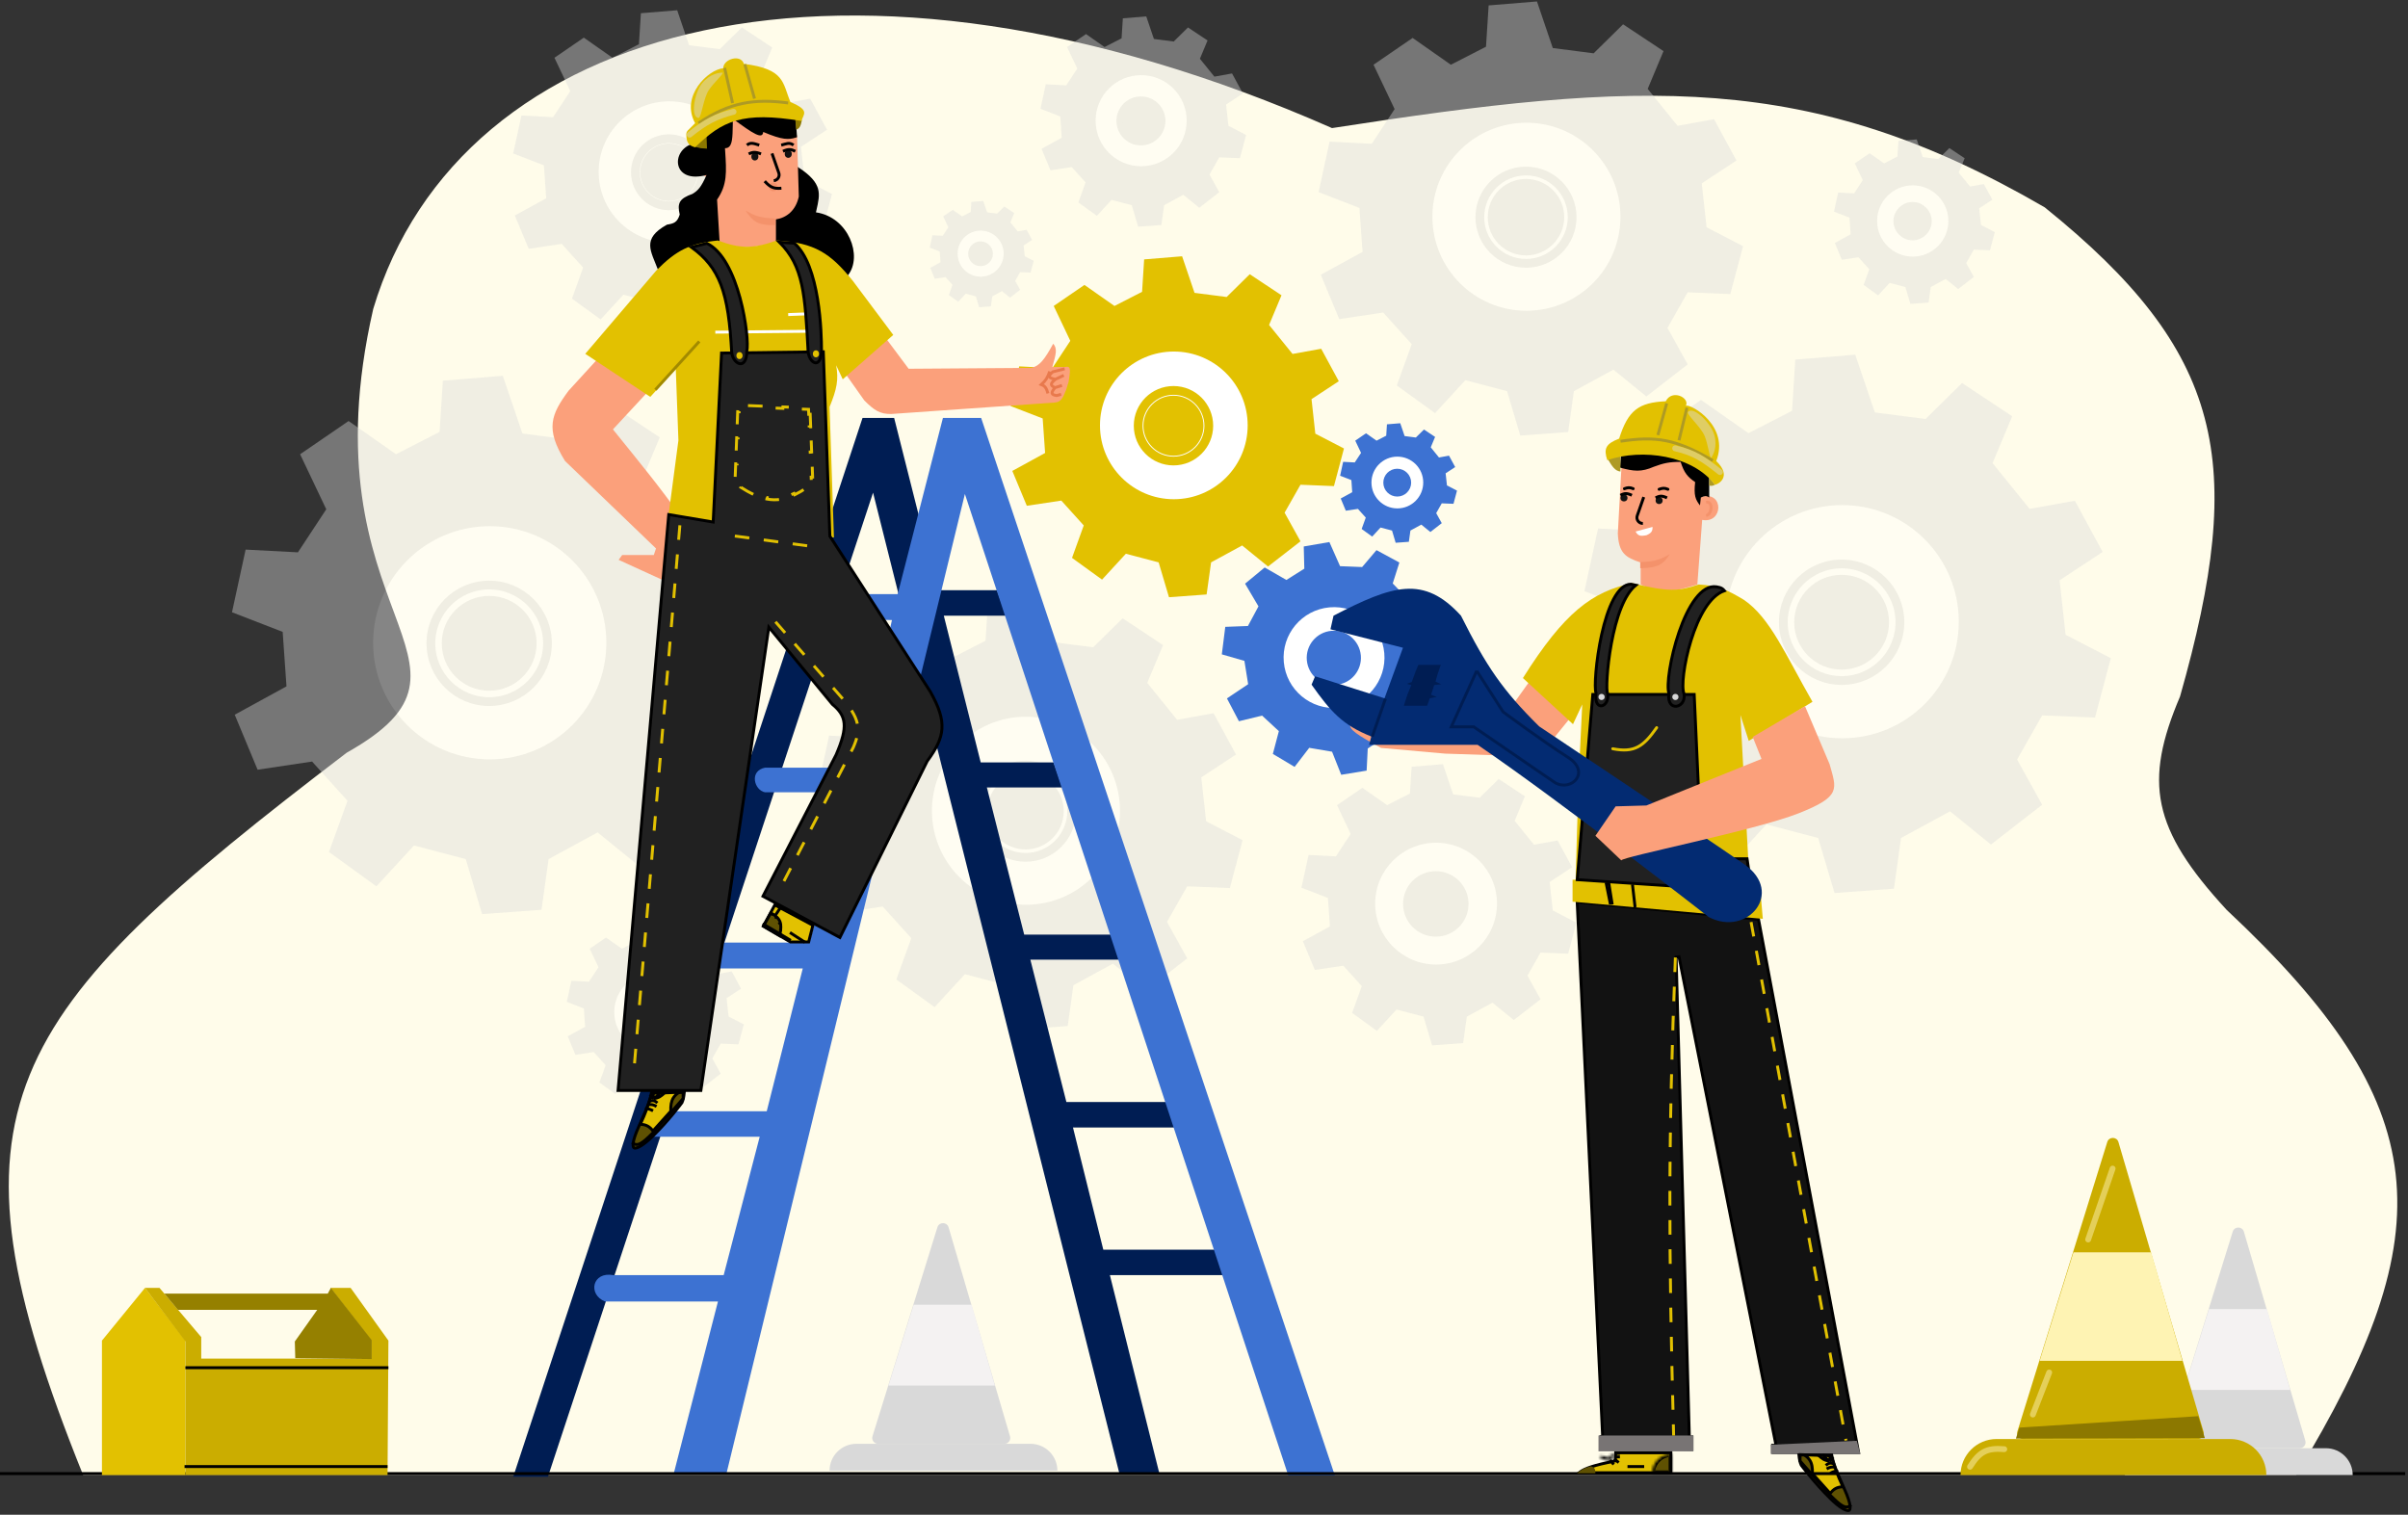 <svg width="825" height="519" viewBox="0 0 825 519" fill="none" xmlns="http://www.w3.org/2000/svg">
<rect x="0" y="0" width="825" height="519" fill="#333333" stroke="none"/>
<path d="M118.801 257.888C174.285 226.651 103.567 211.997 127.87 105.859C157.463 6.95 290.869 -29.056 456.361 43.886C562.419 27.442 619.572 24.055 700.523 71.034C761.908 120.502 769.819 158.033 746.893 238.663C734.469 267.884 737.19 283.915 762.882 311.766C834.452 378.76 837.727 421.426 786.706 505.402H28.478C-22.296 379.443 0.383 348.198 118.801 257.888Z" fill="#FFFCEA"/>
<g opacity="0.4">
<path d="M470.579 22.177L483.977 12.995L497.073 22.177L509.116 16.005L510.02 1.855L526.579 0.5L531.998 16.457L545.998 18.263L556.084 8.328L569.933 17.511L564.514 30.457L574.751 43.102L587.245 40.844L594.922 54.994L583.03 62.822L584.686 77.876L597.181 84.349L592.815 100.758L578.213 100.156L571.288 112.349L578.213 124.844L564.062 135.833L552.772 126.65L539.224 134.026L537.267 148.026L520.858 149.231L516.342 134.026L502.041 130.263L491.654 141.553L478.557 132.069L483.676 117.919L473.891 107.08L458.837 109.338L452.514 94.134L466.815 86.306L465.762 71.252L451.762 65.833L455.525 48.521L469.977 49.274L477.805 37.382L470.579 22.177Z" fill="#D9D9D9"/>
<circle cx="522.965" cy="74.263" r="32.215" fill="white"/>
<circle cx="522.816" cy="74.413" r="15.812" stroke="#D9D9D9" stroke-width="3"/>
<circle cx="522.815" cy="74.414" r="13.097" fill="#D9D9D9"/>
</g>
<g opacity="0.4">
<path d="M299.116 225.704L312.514 216.521L325.61 225.704L337.653 219.532L338.557 205.381L355.116 204.026L360.535 219.983L374.535 221.79L384.621 211.854L398.47 221.037L393.051 233.983L403.288 246.628L415.782 244.37L423.46 258.521L411.567 266.349L413.223 281.402L425.718 287.876L421.352 304.284L406.75 303.682L399.825 315.875L406.75 328.37L392.599 339.359L381.309 330.176L367.761 337.553L365.804 351.553L349.395 352.757L344.879 337.553L330.578 333.789L320.191 345.08L307.094 335.596L312.213 321.445L302.428 310.607L287.374 312.865L281.052 297.66L295.353 289.833L294.299 274.779L280.299 269.359L284.062 252.048L298.514 252.8L306.342 240.908L299.116 225.704Z" fill="#D9D9D9"/>
<circle cx="351.502" cy="277.789" r="32.215" fill="white"/>
<circle cx="351.353" cy="277.94" r="15.812" stroke="#D9D9D9" stroke-width="3"/>
<circle cx="351.353" cy="277.94" r="13.097" fill="#D9D9D9"/>
</g>
<path d="M361.016 104.837L371.539 97.625L381.825 104.837L391.284 99.99L391.994 88.876L404.999 87.811L409.256 100.344L420.252 101.763L428.174 93.96L439.051 101.172L434.795 111.34L442.835 121.272L452.648 119.499L458.678 130.613L449.338 136.761L450.638 148.585L460.452 153.669L457.023 166.556L445.554 166.083L440.115 175.661L445.554 185.474L434.44 194.105L425.572 186.893L414.931 192.687L413.394 203.682L400.506 204.628L396.959 192.687L385.727 189.731L377.569 198.598L367.282 191.149L371.302 180.035L363.617 171.522L351.793 173.296L346.828 161.354L358.06 155.206L357.232 143.382L346.236 139.126L349.192 125.529L360.543 126.12L366.691 116.779L361.016 104.837Z" fill="#E2C101"/>
<circle cx="402.162" cy="145.747" r="25.302" fill="white"/>
<circle cx="402.044" cy="145.866" r="12.097" stroke="#E2C101" stroke-width="3"/>
<circle cx="402.044" cy="145.866" r="10.287" fill="#E2C101"/>
<g opacity="0.4">
<path d="M189.958 19.791L200.02 12.894L209.856 19.791L218.9 15.155L219.579 4.528L232.015 3.511L236.085 15.495L246.599 16.851L254.173 9.39L264.574 16.286L260.505 26.009L268.192 35.505L277.576 33.809L283.342 44.437L274.41 50.316L275.654 61.621L285.037 66.483L281.759 78.805L270.793 78.353L265.592 87.511L270.793 96.894L260.165 105.147L251.686 98.251L241.511 103.791L240.042 114.305L227.718 115.209L224.327 103.791L213.587 100.964L205.786 109.443L195.95 102.321L199.794 91.694L192.445 83.554L181.14 85.25L176.391 73.831L187.132 67.952L186.34 56.647L175.826 52.577L178.653 39.575L189.506 40.141L195.385 31.209L189.958 19.791Z" fill="#D9D9D9"/>
<circle cx="229.301" cy="58.908" r="24.194" fill="white"/>
<circle cx="229.189" cy="59.021" r="11.501" stroke="#D9D9D9" stroke-width="3"/>
<circle cx="229.189" cy="59.021" r="9.836" fill="#D9D9D9"/>
</g>
<g opacity="0.4">
<path d="M365.587 16.12L372.078 11.671L378.423 16.12L384.257 13.13L384.695 6.275L392.717 5.618L395.343 13.349L402.125 14.224L407.012 9.411L413.721 13.859L411.096 20.131L416.055 26.258L422.108 25.164L425.828 32.019L420.066 35.812L420.869 43.105L426.922 46.241L424.807 54.19L417.733 53.898L414.378 59.806L417.733 65.859L410.877 71.183L405.407 66.734L398.843 70.308L397.895 77.091L389.946 77.674L387.758 70.308L380.83 68.485L375.797 73.954L369.452 69.36L371.932 62.504L367.191 57.253L359.898 58.347L356.835 50.981L363.764 47.189L363.253 39.896L356.471 37.27L358.294 28.883L365.295 29.248L369.088 23.486L365.587 16.12Z" fill="#D9D9D9"/>
<circle cx="390.966" cy="41.354" r="15.607" fill="white"/>
<circle cx="390.893" cy="41.427" r="6.887" stroke="#D9D9D9" stroke-width="3"/>
<circle cx="390.894" cy="41.428" r="6.345" fill="#D9D9D9"/>
</g>
<path d="M426.573 199.983L433.292 194.436L440.729 198.717L446.868 194.843L446.675 187.239L455.457 185.724L459.116 193.99L466.682 194.286L471.596 188.495L479.435 192.74L477.159 199.916L483.232 206.183L489.8 204.379L494.579 211.573L488.599 216.324L490.204 224.288L497.189 227.149L495.641 236.125L487.81 236.501L484.693 243.347L488.991 249.692L481.955 256.24L475.484 251.874L468.598 256.463L468.221 264.036L459.512 265.464L456.372 257.557L448.551 256.23L443.541 262.759L436.09 258.317L438.148 250.512L432.402 245.189L424.466 247.115L420.361 239.294L427.628 234.427L426.345 226.435L418.606 224.208L419.789 214.779L427.547 214.49L431.161 207.762L426.573 199.983Z" fill="#3D72D2"/>
<circle cx="457.054" cy="225.308" r="17.281" transform="rotate(-5.113 457.054 225.308)" fill="white"/>
<circle cx="456.98" cy="225.396" r="7.787" transform="rotate(-5.113 456.98 225.396)" stroke="#3D72D2" stroke-width="3"/>
<circle cx="456.981" cy="225.396" r="7.026" transform="rotate(-5.113 456.981 225.396)" fill="#3D72D2"/>
<g opacity="0.4">
<path d="M202.038 325.066L207.625 321.237L213.087 325.066L218.109 322.492L218.485 316.591L225.39 316.026L227.65 322.68L233.488 323.434L237.694 319.291L243.469 323.12L241.21 328.519L245.478 333.792L250.689 332.85L253.89 338.751L248.931 342.015L249.621 348.292L254.832 350.992L253.011 357.834L246.922 357.583L244.034 362.668L246.922 367.878L241.021 372.461L236.313 368.631L230.663 371.707L229.847 377.545L223.005 378.048L221.122 371.707L215.158 370.138L210.827 374.846L205.365 370.891L207.5 364.991L203.419 360.471L197.142 361.412L194.505 355.072L200.469 351.808L200.029 345.53L194.191 343.271L195.761 336.051L201.787 336.365L205.051 331.406L202.038 325.066Z" fill="#D9D9D9"/>
<circle cx="223.885" cy="346.786" r="13.434" fill="white"/>
<circle cx="223.821" cy="346.849" r="5.719" stroke="#D9D9D9" stroke-width="3"/>
<circle cx="223.821" cy="346.849" r="5.461" fill="#D9D9D9"/>
</g>
<g opacity="0.4">
<path d="M458.08 275.875L466.759 269.927L475.242 275.875L483.043 271.877L483.629 262.711L494.355 261.833L497.866 272.169L506.934 273.34L513.468 266.904L522.439 272.852L518.929 281.238L525.559 289.429L533.653 287.967L538.626 297.133L530.923 302.204L531.995 311.955L540.089 316.148L537.261 326.777L527.802 326.387L523.317 334.286L527.802 342.379L518.636 349.498L511.322 343.55L502.546 348.328L501.279 357.397L490.65 358.177L487.724 348.328L478.46 345.89L471.732 353.204L463.248 347.06L466.564 337.894L460.225 330.873L450.474 332.336L446.378 322.487L455.642 317.416L454.959 307.665L445.891 304.154L448.328 292.94L457.69 293.428L462.761 285.724L458.08 275.875Z" fill="#D9D9D9"/>
<circle cx="492.014" cy="309.615" r="20.868" fill="white"/>
<circle cx="491.917" cy="309.712" r="9.714" stroke="#D9D9D9" stroke-width="3"/>
<circle cx="491.917" cy="309.713" r="8.484" fill="#D9D9D9"/>
</g>
<g opacity="0.4">
<path d="M635.471 55.982L640.547 52.502L645.51 55.982L650.072 53.643L650.415 48.282L656.689 47.769L658.742 53.814L664.046 54.499L667.868 50.734L673.115 54.214L671.062 59.119L674.94 63.91L679.674 63.054L682.583 68.415L678.077 71.381L678.704 77.085L683.438 79.537L681.784 85.754L676.252 85.526L673.628 90.146L676.252 94.88L670.89 99.044L666.613 95.564L661.48 98.359L660.738 103.664L654.521 104.12L652.81 98.359L647.392 96.933L643.456 101.211L638.494 97.618L640.433 92.257L636.726 88.15L631.022 89.005L628.627 83.245L634.045 80.279L633.646 74.575L628.342 72.522L629.768 65.963L635.243 66.248L638.209 61.742L635.471 55.982Z" fill="#D9D9D9"/>
<circle cx="655.321" cy="75.716" r="12.206" fill="white"/>
<circle cx="655.262" cy="75.773" r="5.059" stroke="#D9D9D9" stroke-width="3"/>
<circle cx="655.263" cy="75.774" r="4.962" fill="#D9D9D9"/>
</g>
<g opacity="0.4">
<path d="M323.144 74.153L326.426 71.904L329.634 74.153L332.584 72.642L332.805 69.176L336.861 68.844L338.188 72.752L341.617 73.195L344.088 70.761L347.48 73.01L346.153 76.181L348.66 79.279L351.72 78.726L353.601 82.192L350.688 84.109L351.094 87.796L354.154 89.382L353.085 93.401L349.508 93.253L347.812 96.24L349.508 99.3L346.042 101.992L343.277 99.743L339.958 101.55L339.479 104.979L335.46 105.274L334.353 101.55L330.851 100.628L328.306 103.393L325.098 101.07L326.352 97.604L323.955 94.949L320.268 95.502L318.72 91.778L322.222 89.861L321.964 86.174L318.535 84.846L319.457 80.606L322.997 80.79L324.914 77.877L323.144 74.153Z" fill="#D9D9D9"/>
<circle cx="335.977" cy="86.911" r="7.891" fill="white"/>
<circle cx="335.94" cy="86.948" r="2.74" stroke="#D9D9D9" stroke-width="3"/>
<circle cx="335.94" cy="86.948" r="3.208" fill="#D9D9D9"/>
</g>
<path d="M464.318 150.985L468.007 148.456L471.614 150.985L474.93 149.285L475.179 145.389L479.738 145.016L481.231 149.41L485.086 149.907L487.863 147.171L491.677 149.7L490.184 153.265L493.003 156.747L496.444 156.125L498.558 160.021L495.283 162.177L495.739 166.322L499.18 168.105L497.977 172.623L493.957 172.457L492.05 175.815L493.957 179.255L490.06 182.281L486.951 179.753L483.22 181.784L482.682 185.639L478.163 185.97L476.92 181.784L472.982 180.747L470.122 183.856L466.515 181.245L467.925 177.348L465.23 174.364L461.085 174.986L459.344 170.799L463.282 168.643L462.992 164.498L459.137 163.006L460.173 158.239L464.152 158.446L466.308 155.171L464.318 150.985Z" fill="#3D72D2"/>
<circle cx="478.744" cy="165.327" r="8.871" fill="white"/>
<circle cx="478.703" cy="165.37" r="3.267" stroke="#3D72D2" stroke-width="3"/>
<circle cx="478.702" cy="165.369" r="3.606" fill="#3D72D2"/>
<g opacity="0.4">
<path d="M566.174 148.415L582.79 137.027L599.032 148.415L613.967 140.76L615.087 123.211L635.623 121.531L642.344 141.32L659.706 143.561L672.215 131.239L689.39 142.627L682.669 158.683L695.364 174.365L710.86 171.564L720.381 189.113L705.632 198.821L707.686 217.49L723.181 225.518L717.767 245.867L699.658 245.121L691.07 260.243L699.658 275.738L682.109 289.366L668.108 277.978L651.305 287.126L648.878 304.488L628.529 305.982L622.928 287.126L605.193 282.459L592.311 296.461L576.069 284.699L582.416 267.15L570.281 253.708L551.612 256.509L543.771 237.653L561.507 227.945L560.2 209.276L542.838 202.555L547.505 181.086L565.427 182.019L575.135 167.271L566.174 148.415Z" fill="#D9D9D9"/>
<circle cx="631.143" cy="213.009" r="39.952" fill="white"/>
<circle cx="630.956" cy="213.197" r="19.97" stroke="#D9D9D9" stroke-width="3"/>
<circle cx="630.955" cy="213.196" r="16.242" fill="#D9D9D9"/>
</g>
<g opacity="0.4">
<path d="M102.819 155.641L119.434 144.253L135.676 155.641L150.612 147.987L151.732 130.438L172.268 128.758L178.989 148.547L196.351 150.787L208.859 138.466L226.035 149.854L219.314 165.909L232.009 181.591L247.504 178.791L257.025 196.34L242.277 206.048L244.331 224.717L259.826 232.745L254.412 253.094L236.303 252.347L227.715 267.469L236.303 282.965L218.754 296.593L204.752 285.205L187.95 294.353L185.523 311.715L165.174 313.208L159.573 294.353L141.837 289.685L128.956 303.687L112.713 291.926L119.061 274.377L106.926 260.935L88.257 263.735L80.416 244.88L98.151 235.172L96.845 216.503L79.482 209.782L84.15 188.312L102.072 189.246L111.78 174.497L102.819 155.641Z" fill="#D9D9D9"/>
<circle cx="167.788" cy="220.236" r="39.952" fill="white"/>
<circle cx="167.6" cy="220.424" r="19.97" stroke="#D9D9D9" stroke-width="3"/>
<circle cx="167.6" cy="220.423" r="16.242" fill="#D9D9D9"/>
</g>
<path d="M295.505 143.209H306.344L321.247 202.22H341.569L344.731 210.951H323.354L336 261.23H360.989L363.999 269.811H338.107L350.903 320.241H380.709L383.419 328.821H353.01L365.354 377.595H399.526L402.537 386.326H367.612L377.999 428.176H416.236L419.247 436.907H380.257L397.268 505.1H383.569L299.118 168.8L187.721 506.003H175.828L295.505 143.209Z" fill="#001D53"/>
<path d="M336.15 143.209H323.053L307.548 203.574H287.827L284.967 211.854L305.591 212.456L294.15 263.037H262.085C256.666 264.09 258.322 270.714 262.085 271.467H291.741L277.29 322.95H248.085L245.075 331.832H275.032L262.688 380.757H227.01L223.397 389.488H260.279L247.935 436.907H210.15C202.924 435.552 201.268 443.53 207.29 445.939H245.978L230.774 505.1H248.838L330.58 169.252L441.375 505.552H457.332L336.15 143.209Z" fill="#3D72D2"/>
<path d="M218.885 385.932L218.885 385.932L218.89 385.921C219.303 384.957 219.7 384.061 220.076 383.213C221.52 379.956 222.652 377.403 223.216 374.332H234.433C234.274 375.806 234.147 376.689 233.652 377.793L233.632 377.82C233.598 377.866 233.548 377.934 233.481 378.023C233.347 378.201 233.15 378.462 232.895 378.793C232.385 379.455 231.646 380.397 230.727 381.511C228.891 383.742 226.344 386.663 223.501 389.431C222.085 390.809 220.758 391.888 219.647 392.572C219.091 392.914 218.603 393.148 218.197 393.274C217.783 393.403 217.503 393.405 217.329 393.351C217.186 393.307 217.066 393.212 216.982 392.979C216.89 392.721 216.85 392.307 216.929 391.687C217.084 390.449 217.682 388.575 218.885 385.932Z" fill="#5F5102" stroke="black"/>
<path d="M219.367 385.224C221.26 381.153 222.147 378.66 223.325 374.619L232.67 374.264C231.823 374.808 231.173 375.408 230.708 376.141C229.957 377.326 229.739 378.782 229.814 380.725L223.729 387.501C223.16 386.784 222.596 386.216 221.887 385.828C221.189 385.447 220.388 385.259 219.367 385.224Z" fill="#E2C101" stroke="black"/>
<path d="M234.045 373.941L234.043 376.392L223.7 388.134C220.1 391.741 218.301 393.145 216.583 391.404" stroke="black"/>
<path d="M221.022 380.007C222.091 379.745 222.682 380.06 223.732 380.61" stroke="black"/>
<path d="M222.225 378.503C223.312 378.367 223.892 378.519 224.935 379.105" stroke="black"/>
<path d="M222.527 377.298C223.717 376.991 224.326 377.069 225.237 377.9" stroke="black"/>
<path d="M222.769 375.19C223.054 375.993 223.301 376.256 223.999 376.392M227.887 374.287C226.478 375.637 225.648 376.224 223.999 376.392M223.999 376.392C223.826 375.894 223.758 375.541 223.848 374.434M223.999 376.392C224.965 375.685 225.479 375.223 226.257 374.133" stroke="black"/>
<path d="M261.55 317.343L265.451 310.078L278.514 317.035L277.052 322.752H270.801L261.55 317.343Z" fill="#E2C101" stroke="black"/>
<path d="M267.164 320.445L267.133 320.606L261.555 317.346L264.089 312.785C265.917 313.8 266.822 314.74 267.229 315.801C267.676 316.965 267.57 318.381 267.164 320.445Z" fill="#5F5102" stroke="black"/>
<line x1="261.287" y1="316.499" x2="270.921" y2="322.219" stroke="black"/>
<line x1="267.469" y1="310.884" x2="265.662" y2="313.593" stroke="black"/>
<line x1="270.637" y1="319.52" x2="275.755" y2="322.831" stroke="black"/>
<line x1="264.224" y1="313.015" x2="264.762" y2="313.419" stroke="black"/>
<line x1="265.546" y1="314.121" x2="266.085" y2="314.525" stroke="black"/>
<line x1="266.861" y1="316.04" x2="267.247" y2="316.592" stroke="black"/>
<line x1="267.435" y1="318.36" x2="267.452" y2="319.033" stroke="black"/>
<path d="M204.428 123.338L221.589 134.628L209.998 147.123C219.745 159.208 225.432 166.056 233.783 177.682L227.761 199.058L211.955 191.832L213.159 190.176H223.998L224.75 187.918L193.589 157.961C186.738 146.896 188.79 142.028 194.794 133.875L204.428 123.338Z" fill="#FBA07B"/>
<path d="M303.783 116.263L311.31 126.349L353.31 126.048C356.198 125.418 357.856 123.199 360.837 117.768C362.321 119.432 361.814 121.272 360.535 125.747H365.052C367.194 125.167 366.588 127.535 366.105 130.865C365.218 133.556 365.223 133.905 365.052 134.026C363.777 137.535 362.723 137.783 361.138 137.94L305.288 141.854C301.434 141.889 299.464 140.557 296.106 137.187L289.934 128.456L303.783 116.263Z" fill="#FBA07B"/>
<path d="M359.633 127.265C358.921 129.422 358.242 130.419 356.773 131.769C358.076 132.267 358.521 133 359.031 134.792" stroke="#E8794D"/>
<path d="M364.754 126.37L360.691 127.403C358.72 129.087 359.416 129.501 361.594 129.963M363.55 135.101L362.042 135.532C359.975 135.244 360.044 134.566 361.44 132.822M361.594 129.963L364.451 128.607M361.594 129.963C359.654 131.517 359.896 132.078 361.44 132.822M361.44 132.822L363.849 132.07" stroke="#E8794D"/>
<path d="M273.16 57.698C277.429 60.48 279.194 62.677 279.788 64.832C280.364 66.923 279.877 69.059 279.23 71.897C279.174 72.142 279.117 72.392 279.059 72.648L278.94 73.174L279.475 73.252C284.893 74.042 288.791 77.674 290.716 81.914C292.65 86.174 292.55 90.931 290.144 93.974L290.036 94.111V94.284V95.109L266.047 82.392V75.264L273.16 57.698Z" fill="black" stroke="black"/>
<path d="M250.041 39.94L265.848 41.596L273.073 46.413L273.676 67.338C272.646 72.218 269.391 74.616 265.848 75.166V82.994C258.354 84.868 254.134 85.495 246.428 82.994L243.719 60.865C237.547 60.865 238.45 51.08 244.321 52.285L250.041 39.94Z" fill="#FBA07B"/>
<path d="M233.357 73.659L233.398 73.528L233.366 73.395C232.893 71.408 232.939 70.199 233.494 69.306C234.062 68.392 235.241 67.676 237.412 66.907L237.46 66.89L237.504 66.863C238.506 66.258 239.308 65.632 240.092 64.613C240.864 63.607 241.605 62.237 242.52 60.164L242.942 59.208L241.932 59.48C239.066 60.251 236.944 60.109 235.484 59.494C234.035 58.885 233.197 57.796 232.892 56.561C232.278 54.069 233.829 50.852 237.393 49.752L237.565 49.699L237.663 49.548L243.547 40.576L250.609 40.176L250.595 40.679C250.572 41.478 250.559 42.24 250.546 42.962C250.513 44.927 250.484 46.592 250.276 47.874C250.134 48.746 249.918 49.359 249.619 49.744C249.345 50.096 248.977 50.291 248.395 50.28L247.851 50.269L247.886 50.811C247.905 51.104 247.923 51.391 247.941 51.674C248.414 58.996 248.684 63.176 245.264 68.108L245.166 68.25L245.176 68.422L246.058 83.127L225.784 91.961C225.526 91.293 225.264 90.652 225.012 90.038L224.983 89.968C224.68 89.228 224.394 88.531 224.145 87.861C223.627 86.472 223.283 85.248 223.268 84.104C223.254 82.981 223.557 81.915 224.379 80.834C225.202 79.751 226.558 78.637 228.683 77.451C229.764 77.265 230.722 77.079 231.505 76.554C232.337 75.996 232.909 75.106 233.357 73.659ZM251.191 40.143L272.007 38.963L272.547 46.659C271.322 47.035 270.237 47.212 268.773 47.026C267.136 46.818 265.003 46.154 261.676 44.749L261.041 44.481L260.983 45.168C260.959 45.46 260.898 45.633 260.835 45.731C260.783 45.813 260.722 45.856 260.627 45.879C260.515 45.906 260.333 45.908 260.055 45.839C259.78 45.771 259.443 45.642 259.037 45.446C257.391 44.649 254.893 42.88 251.392 40.292L251.191 40.143Z" fill="black" stroke="black"/>
<path d="M272.473 40.844L274.731 41.145C274.321 43.298 273.92 43.984 272.774 44.457L272.473 40.844Z" fill="#8C7800"/>
<path d="M238.15 46.264H242.064L242.215 50.93L240.107 50.78L238.15 50.328V46.264Z" fill="#8C7800"/>
<path d="M235.13 46.005C235.124 45.495 235.339 45.01 235.699 44.65L238.15 42.2C233.047 32.927 242.613 23.826 247.784 23.382C247.784 20.221 253.805 18.414 254.859 21.877C269.046 23.677 268.051 28.415 270.816 34.974C277.553 37.786 275.312 39.038 274.58 41.447C254.281 38.098 247.491 41.423 238.15 50.479C236.09 49.872 235.164 49.118 235.13 46.005Z" fill="#E2C101"/>
<ellipse cx="258.622" cy="53.64" rx="1.204" ry="1.355" fill="#121212"/>
<ellipse cx="270.064" cy="52.737" rx="1.204" ry="1.355" fill="#121212"/>
<path d="M256.516 52.736C257.831 52.101 258.671 51.947 260.731 52.736" stroke="black"/>
<path d="M268.258 51.833C270.117 50.998 271.021 51.091 272.473 51.833" stroke="black"/>
<path d="M255.912 49.725C257.092 48.697 258.209 49.126 260.127 49.725" stroke="black"/>
<path d="M267.654 49.725C269.364 49.318 270.396 48.63 271.869 49.725" stroke="black"/>
<path d="M264.495 52.575L266.828 59.253C267.252 60.465 266.441 61.756 265.166 61.9L265.097 61.908" stroke="black"/>
<circle cx="264.945" cy="64.027" r="1.505" fill="#F4926B"/>
<path d="M261.992 62.081C264.039 64.377 265.326 64.68 267.713 64.49" stroke="black"/>
<path d="M243.116 54.382C240.557 53.79 240.558 59.36 243.417 58.898" stroke="black"/>
<path d="M265.547 74.865V77.123C259.57 77.328 257.805 75.776 255.461 72.155C258.394 73.809 260.135 74.679 265.547 74.865Z" fill="#F4926B"/>
<path d="M245.978 82.393C253.49 85.208 257.903 85.299 266.15 82.393C279.234 83.172 284.551 86.807 292.193 96.242L306.042 114.758L288.73 129.962L286.472 125.145C287.358 130.109 286.724 133.29 284.214 139.446L285.72 184.156L228.214 182.801L232.429 150.887L231.526 126.349L222.795 135.984L200.516 121.231L224.903 92.629C231.752 85.737 236.317 83.416 245.978 82.393Z" fill="#E2C101"/>
<path d="M239.318 42.202C250.018 34.926 258.773 33.768 270.028 35.278" stroke="#AE9A24"/>
<line x1="248.271" y1="23.272" x2="250.981" y2="35.315" stroke="#AE9A24"/>
<line x1="255.19" y1="22.042" x2="258.502" y2="33.784" stroke="#AE9A24"/>
<path d="M242.817 30.908C241.01 33.618 240.267 40.392 239.353 40.392C236.466 40.312 237.846 31.811 240.557 28.5C243.269 25.188 246.567 24.887 247.482 24.887C248.396 24.887 244.623 28.198 242.817 30.908Z" fill="#DFCD65"/>
<path d="M236.272 46.13C241.73 41.705 245.335 39.855 251.326 38.302" stroke="#DFCD65" stroke-width="2" stroke-linecap="round"/>
<line x1="270.045" y1="107.785" x2="277.873" y2="107.483" stroke="white"/>
<line x1="245.07" y1="113.806" x2="277.586" y2="113.505" stroke="white"/>
<path d="M263.246 215.996L240.126 373.633H211.749L229.116 176.308L243.787 178.777L244.341 178.871L244.369 178.309L247.206 120.972L282.075 120.532L284.316 183.571L284.321 183.709L284.396 183.824L318.71 236.952C321.708 242.254 322.948 246.122 322.72 249.675C322.492 253.23 320.79 256.561 317.682 260.783L317.656 260.818L317.636 260.858L287.758 321.212L261.4 307.087L286.464 258.6L286.472 258.584L286.479 258.567C288.531 253.792 289.434 250.458 289.186 247.81C288.933 245.124 287.508 243.227 285.171 241.305L264.127 215.751L263.41 214.881L263.246 215.996Z" fill="#212121" stroke="black"/>
<path d="M255.879 120.204L255.864 120.265V120.327C255.864 122.044 255.533 123.161 255.09 123.818C254.662 124.454 254.129 124.67 253.601 124.627C253.044 124.581 252.41 124.238 251.855 123.582C251.31 122.936 250.867 122.013 250.69 120.878C250.131 110.506 249.143 103.14 246.954 97.454C244.878 92.06 241.731 88.2 236.915 84.715L242.164 83.372C244.858 84.657 247.141 87.258 249.034 90.588C250.96 93.974 252.452 98.059 253.556 102.13C254.658 106.197 255.368 110.232 255.736 113.506C255.92 115.143 256.018 116.585 256.037 117.742C256.056 118.914 255.994 119.751 255.879 120.204Z" fill="#212121" stroke="black"/>
<path d="M276.883 120.728C275.813 100.826 275.283 91.203 267.041 82.985L272.123 83.332C274.268 85.177 275.94 87.991 277.234 91.31C278.551 94.686 279.461 98.545 280.088 102.345C281.343 109.945 281.455 117.252 281.455 119.876C281.455 121.599 281.16 122.748 280.758 123.443C280.365 124.122 279.894 124.339 279.469 124.325C279.013 124.309 278.464 124.023 277.964 123.395C277.472 122.779 277.062 121.873 276.883 120.728Z" fill="#212121" stroke="black"/>
<ellipse cx="253.355" cy="121.833" rx="1.054" ry="1.204" fill="#E2C101"/>
<ellipse cx="279.548" cy="121.231" rx="1.054" ry="1.204" fill="#E2C101"/>
<line x1="224.532" y1="133.54" x2="239.586" y2="116.981" stroke="#A28A00"/>
<path d="M277.576 141.93L277.743 146.235L277.243 146.255L277.41 150.56L277.91 150.54L278.077 154.846L277.577 154.865L277.744 159.17L278.244 159.151L278.411 163.456L277.911 163.476L277.984 165.364C277.378 165.811 276.787 166.23 276.212 166.62L276.492 167.034C275.004 168.043 273.605 168.869 272.263 169.514L272.046 169.064C270.472 169.82 268.988 170.316 267.536 170.561L267.62 171.054C265.993 171.329 264.391 171.304 262.74 170.981L262.836 170.49C261.4 170.209 259.914 169.694 258.324 168.938L258.109 169.39C256.761 168.75 255.348 167.945 253.838 166.976L254.108 166.555C253.524 166.18 252.924 165.78 252.308 165.354L252.382 163.397L251.883 163.378L252.054 158.915L252.553 158.934L252.724 154.471L252.224 154.452L252.395 149.99L252.895 150.009L253.066 145.546L252.566 145.527L252.737 141.064L253.236 141.083L253.303 139.352L255.887 139.451L255.906 138.951L262.074 139.187L262.054 139.687L268.222 139.923L268.241 139.423L274.409 139.659L274.389 140.159L277.011 140.259L277.076 141.949L277.576 141.93Z" stroke="#E2C101" stroke-dasharray="5 5"/>
<line x1="232.928" y1="179.982" x2="216.996" y2="369.059" stroke="#E2C101" stroke-dasharray="5 5"/>
<line x1="251.764" y1="183.66" x2="278.56" y2="187.273" stroke="#E2C101" stroke-dasharray="5 5"/>
<path d="M265.689 213.056L287.517 238.048C295.031 246.376 294.95 250.072 292.335 256.112L267.199 304.582" stroke="#E2C101" stroke-dasharray="5 5"/>
<path d="M555.632 158.113L580.922 156.758L583.18 170.156C590.707 168.349 590.406 179.489 583.18 178.134L581.525 200.263C573.866 202.626 569.574 203.874 562.105 200.263V192.736C556.953 191.031 554.585 189.538 554.277 182.801L555.632 158.113Z" fill="#FBA07B"/>
<path d="M555.481 154.199L585.588 153.747V170.457C584.555 169.74 583.907 169.942 582.728 170.457L582.427 173.166C580.896 171.201 580.254 169.814 580.771 165.188C578.203 163.423 577.007 162.069 575.803 158.263C571.815 158.235 569.882 158.722 566.621 159.919C562.329 161.802 559.747 161.513 555.029 160.22L555.481 154.199Z" fill="black"/>
<path d="M550.965 155.553H555.18V161.574C553.308 161.337 552.34 159.813 550.965 157.51V155.553Z" fill="#AE9A24"/>
<path d="M585.59 163.531L587.547 166.09C586.836 166.48 586.441 166.529 585.59 166.391V163.531Z" fill="#AE9A24"/>
<path d="M554.728 150.285C557.78 140.629 561.373 137.904 570.685 137.489C572.875 133.227 578.966 136.284 577.61 138.994C579.529 138.452 592.654 146.044 587.997 157.962C593.663 163.419 588.44 166.065 587.545 166.091C579.869 156.005 562.713 153.567 550.664 157.661C549.392 153.762 550.087 152.075 554.728 150.285Z" fill="#E2C101"/>
<path d="M584.073 149.484C582.886 146.452 577.759 141.962 578.283 141.212C580.002 138.893 586.18 144.892 587.342 149.012C588.503 153.131 586.861 156.008 586.337 156.757C585.813 157.507 585.259 152.517 584.073 149.484Z" fill="#DFCD65"/>
<path d="M555.21 151.19C567.199 149.391 574.077 150.31 586.822 157.814" stroke="#AE9A24"/>
<line x1="571.017" y1="138.225" x2="568.006" y2="149.063" stroke="#AE9A24"/>
<line x1="577.947" y1="139.715" x2="575.237" y2="150.855" stroke="#AE9A24"/>
<path d="M573.92 153.613C580.478 155.108 583.7 157.311 589.275 161.742" stroke="#DFCD65" stroke-width="2" stroke-linecap="round"/>
<circle cx="556.386" cy="170.607" r="1.204" fill="#121212"/>
<circle cx="568.429" cy="171.51" r="1.204" fill="#121212"/>
<path d="M555.182 169.704C556.584 168.937 557.428 168.917 559.096 169.704" stroke="black"/>
<path d="M567.225 170.587C568.626 169.821 569.47 169.801 571.139 170.587" stroke="black"/>
<path d="M556.535 167.445C557.673 167.041 558.319 166.919 559.546 167.445" stroke="black" stroke-linecap="round"/>
<path d="M568.428 167.645C569.566 167.241 570.212 167.119 571.438 167.645" stroke="black" stroke-linecap="round"/>
<path d="M563.16 170.311L560.93 176.682C560.475 177.982 561.44 179.343 562.818 179.343L562.859 179.343" stroke="black"/>
<path d="M564.063 183.403C565.83 182.621 566.209 181.972 566.171 180.542L560.361 182.123C561.26 183.779 562.232 183.718 564.063 183.403Z" fill="white"/>
<path d="M561.955 192.586C567.056 192.434 569.017 191.648 572.041 189.876C570.02 193.19 568.282 194.591 561.955 194.693V192.586Z" fill="#F4926B"/>
<path d="M584.535 172.113C586.944 171.51 586.642 176.328 584.535 176.629" stroke="#F4926B"/>
<path d="M523.87 233.682L537.569 246.477L527.182 259.273L495.117 258.219L473.139 256.262C465.169 251.908 461.686 249.751 462.752 247.983L512.429 249.639L523.87 233.682Z" fill="#FBA07B"/>
<path d="M607.444 497.676L607.337 495.213H607.869H608.478L608.359 494.616L575.241 327.821L574.251 327.932L578.767 491.867L578.78 492.353H579.267H579.67V496.613L548.32 496.029L548.442 492.247L548.678 492.188L549.076 492.088L549.057 491.679L540.353 309.052L602.479 314.982L636.771 497.676H607.444Z" fill="#121212" stroke="black"/>
<rect x="547.654" y="491.854" width="32.516" height="5.419" fill="#787474"/>
<path d="M606.664 495.014L636.169 493.659L637.373 498.175H606.664V495.014Z" fill="#787474"/>
<path d="M573.998 328.069C571.51 391.007 571.679 427 573.396 491.854" stroke="#E2C101" stroke-dasharray="5 5"/>
<line x1="599.931" y1="315.935" x2="632.447" y2="493.569" stroke="#E2C101" stroke-dasharray="5 5"/>
<path d="M631.876 510.124L631.876 510.124L631.872 510.114C631.458 509.149 631.061 508.253 630.685 507.405C629.242 504.148 628.11 501.595 627.545 498.524H616.328C616.487 499.998 616.614 500.882 617.109 501.985L617.129 502.013C617.163 502.058 617.214 502.127 617.281 502.216C617.414 502.394 617.612 502.655 617.866 502.986C618.376 503.648 619.116 504.589 620.034 505.704C621.871 507.935 624.417 510.855 627.261 513.623C628.676 515.001 630.003 516.08 631.115 516.764C631.671 517.106 632.158 517.34 632.565 517.467C632.979 517.595 633.259 517.597 633.433 517.544C633.576 517.499 633.696 517.404 633.78 517.171C633.872 516.913 633.911 516.5 633.833 515.879C633.677 514.641 633.079 512.767 631.876 510.124Z" fill="#5F5102" stroke="black"/>
<path d="M631.395 509.416C629.502 505.345 628.614 502.852 627.436 498.812L618.092 498.457C618.939 499.001 619.589 499.6 620.054 500.333C620.805 501.518 621.023 502.975 620.948 504.918L627.033 511.694C627.602 510.977 628.165 510.408 628.875 510.02C629.573 509.639 630.374 509.452 631.395 509.416Z" fill="#E2C101" stroke="black"/>
<path d="M616.717 498.134L616.719 500.585L627.062 512.326C630.662 515.934 632.461 517.337 634.179 515.596" stroke="black"/>
<path d="M629.739 504.2C628.67 503.937 628.079 504.252 627.03 504.802" stroke="black"/>
<path d="M628.536 502.695C627.45 502.559 626.87 502.711 625.827 503.297" stroke="black"/>
<path d="M628.234 501.491C627.045 501.183 626.436 501.262 625.524 502.093" stroke="black"/>
<path d="M627.993 499.382C627.708 500.185 627.46 500.448 626.763 500.584M622.875 498.479C624.284 499.829 625.114 500.417 626.763 500.584M626.763 500.584C626.936 500.086 627.003 499.734 626.914 498.626M626.763 500.584C625.797 499.878 625.283 499.415 624.505 498.325" stroke="black"/>
<path d="M559.245 199.812C571.601 202.871 575.051 202.611 581.977 200.263C588.567 200.623 591.85 202.13 597.482 205.532C606.448 211.644 611.725 224.306 620.966 240.457L599.138 253.854L596.278 244.973L599.138 297.661L603.052 304.435L603.955 314.822L538.772 308.951V301.424H539.826C540.46 278.192 540.864 265.122 542.084 241.36L538.923 248.134L521.762 232.328C535.899 209.855 545.459 202.709 559.245 199.812Z" fill="#E2C101"/>
<path d="M582.982 293.769L583.004 294.246H583.482H598.556L600.208 305.4L540.367 301.41L545.705 237.945H580.445L582.982 293.769Z" fill="#212121" stroke="black"/>
<path d="M546.793 237.511L546.81 237.386L546.766 237.268C546.711 237.124 546.655 236.847 546.615 236.419C546.576 236.002 546.555 235.476 546.553 234.853C546.549 233.609 546.624 232.003 546.781 230.162C547.096 226.481 547.74 221.883 548.74 217.393C549.741 212.897 551.091 208.539 552.808 205.319C554.533 202.082 556.522 200.185 558.742 200.16L560.431 200.516C558.41 202.166 556.785 204.915 555.483 208.114C553.971 211.827 552.856 216.238 552.07 220.488C551.284 224.74 550.825 228.848 550.628 231.962C550.53 233.517 550.497 234.832 550.523 235.797C550.536 236.277 550.564 236.682 550.609 236.991C550.631 237.145 550.66 237.288 550.697 237.41C550.715 237.469 550.742 237.549 550.787 237.631C551.161 240.33 549.778 241.721 548.705 241.84C548.171 241.899 547.617 241.675 547.221 241.034C546.812 240.373 546.562 239.24 546.793 237.511Z" fill="#212121" stroke="black"/>
<path d="M571.781 237.663L571.797 237.545L571.759 237.433C571.56 236.858 571.469 235.831 571.516 234.417C571.562 233.021 571.741 231.305 572.043 229.39C572.647 225.561 573.743 220.965 575.247 216.59C576.754 212.209 578.659 208.083 580.869 205.171C583.093 202.24 585.518 200.668 588.071 201.058C588.98 201.197 589.55 201.38 589.989 201.654C590.279 201.836 590.532 202.069 590.793 202.394C588.247 203.287 586.056 205.536 584.223 208.396C582.216 211.528 580.584 215.478 579.352 219.452C578.12 223.428 577.281 227.45 576.871 230.739C576.666 232.383 576.567 233.853 576.581 235.047C576.594 236.173 576.708 237.123 576.974 237.738C577.351 240.378 575.752 241.857 574.305 241.99C573.574 242.057 572.861 241.792 572.37 241.146C571.871 240.49 571.552 239.374 571.781 237.663Z" fill="#212121" stroke="black"/>
<circle cx="548.708" cy="238.8" r="1.054" fill="#D9D9D9"/>
<circle cx="573.997" cy="238.8" r="1.054" fill="#D9D9D9"/>
<line x1="550.252" y1="302.379" x2="551.757" y2="309.906" stroke="black"/>
<line x1="559.29" y1="303.022" x2="560.193" y2="310.85" stroke="black"/>
<line x1="551.158" y1="302.399" x2="552.362" y2="309.925" stroke="black"/>
<path d="M449.354 234.585L450.558 231.725L474.343 239.251L480.665 221.94L455.827 215.617L456.88 210.95C477.109 200.518 487.764 196.922 500.536 210.95C509.279 228.373 514.825 236.536 527.332 248.886C527.332 248.886 583.783 286.52 597.633 296.154C611.482 305.789 598.686 321.144 585.439 314.219C585.439 314.219 535.495 275.157 506.257 255.208H469.074L469.827 252.348C459.929 248.433 455.903 243.82 449.354 234.585Z" fill="#032B72"/>
<path d="M600.494 252.5L618.408 241.962L626.838 261.833C629.163 270.341 631.053 272.822 616.15 278.693C601.246 284.564 555.357 293.654 555.483 294.8L546.602 286.37L553.526 276.284L564.064 275.983L603.505 260.026L600.494 252.5Z" fill="#FBA07B"/>
<path d="M567.589 249.322C563.088 255.693 560.078 258.021 552.535 256.548" stroke="#E2C101" stroke-linecap="round"/>
<path d="M486.27 228.312L492.921 228.312L492.537 229.46L492.387 229.91L492.32 229.919L492.23 230.234L491.327 233.395L491.209 233.807L491.598 233.986L491.966 234.156L491.294 234.24L490.976 234.28L490.879 234.585L489.826 237.897L489.683 238.346L490.123 238.515L490.433 238.635L489.758 238.761L489.475 238.814L489.379 239.086L488.594 241.311L481.651 241.312L482.349 239.102L482.534 238.515L482.386 238.5L482.555 238.43L482.633 238.238L483.988 234.926L484.197 234.416L483.669 234.258L483.608 234.239L483.847 234.152L484.066 234.073L484.146 233.853L485.35 230.542L485.526 230.059L485.54 230.056L485.643 229.811L486.27 228.312Z" fill="#001D53" stroke="#001D53"/>
<line x1="474.664" y1="239.417" x2="470.147" y2="252.363" stroke="#001D53"/>
<path d="M505.931 229.837L497.223 249.036L504.901 249.036L532.749 268.154C538.371 271.416 545.245 264.542 537.115 259.424C528.985 254.306 514.986 243.918 514.986 243.918L505.931 229.838" stroke="#001D53"/>
<line y1="504.901" x2="824.04" y2="504.901" stroke="black"/>
<path d="M553.548 497.772H572.444V504.6H540.979C543.016 503.028 546.172 502.056 553.025 500.622L553.402 500.543L553.422 500.159L553.548 497.772Z" fill="#E2C101" stroke="black"/>
<mask id="path-161-inside-1_859_2852" fill="white">
<path d="M566.019 504.799C566.019 503.043 566.717 501.358 567.959 500.116C569.202 498.874 570.886 498.176 572.643 498.176V504.799L566.019 504.799Z"/>
</mask>
<path d="M566.019 504.799C566.019 503.043 566.717 501.358 567.959 500.116C569.202 498.874 570.886 498.176 572.643 498.176V504.799L566.019 504.799Z" fill="#5F5102" stroke="black" stroke-width="2" mask="url(#path-161-inside-1_859_2852)"/>
<path d="M545.095 502.391C546.227 502.772 546.603 503.257 546.6 504.799H540.277C541.871 503.454 542.891 502.902 545.095 502.391Z" fill="#5F5102"/>
<line x1="551.658" y1="500.272" x2="552.862" y2="501.777" stroke="black"/>
<line x1="553.089" y1="499.897" x2="554.578" y2="501.122" stroke="black"/>
<line x1="553.068" y1="499.204" x2="554.996" y2="499.18" stroke="black"/>
<line x1="553.068" y1="498" x2="554.996" y2="497.976" stroke="black"/>
<line x1="557.59" y1="502.493" x2="563.31" y2="502.493" stroke="black"/>
<mask id="path-168-inside-2_859_2852" fill="white">
<ellipse cx="549.886" cy="499.633" rx="1.834" ry="0.602" transform="rotate(18.618 549.886 499.633)"/>
</mask>
<path d="M550.676 499.899C550.792 499.557 551.061 499.458 551.084 499.45C551.123 499.437 551.101 499.451 550.987 499.45C550.769 499.449 550.421 499.393 550.013 499.256L549.374 501.151C549.927 501.337 550.49 501.447 550.971 501.45C551.206 501.452 551.481 501.43 551.741 501.339C551.987 501.254 552.403 501.038 552.572 500.538L550.676 499.899ZM550.013 499.256C549.605 499.118 549.294 498.952 549.12 498.821C549.028 498.753 549.02 498.728 549.043 498.762C549.056 498.783 549.211 499.024 549.095 499.366L547.2 498.728C547.032 499.228 547.233 499.652 547.376 499.868C547.529 500.098 547.734 500.282 547.922 500.423C548.307 500.711 548.822 500.965 549.374 501.151L550.013 499.256ZM549.095 499.366C548.98 499.709 548.711 499.807 548.688 499.815C548.649 499.829 548.671 499.814 548.785 499.815C549.002 499.817 549.351 499.872 549.759 500.01L550.397 498.114C549.845 497.928 549.282 497.819 548.8 497.815C548.565 497.813 548.291 497.836 548.03 497.927C547.785 498.012 547.368 498.228 547.2 498.728L549.095 499.366ZM549.759 500.01C550.167 500.147 550.478 500.314 550.652 500.444C550.744 500.513 550.752 500.537 550.729 500.503C550.716 500.483 550.561 500.241 550.676 499.899L552.572 500.538C552.74 500.038 552.539 499.614 552.396 499.397C552.243 499.167 552.038 498.983 551.85 498.843C551.464 498.554 550.95 498.301 550.397 498.114L549.759 500.01Z" fill="black" mask="url(#path-168-inside-2_859_2852)"/>
<mask id="path-170-inside-3_859_2852" fill="white">
<ellipse cx="551.946" cy="499.353" rx="1.381" ry="0.602" transform="rotate(124.769 551.946 499.353)"/>
</mask>
<path d="M551.729 499.666C551.934 499.807 551.995 499.996 552.009 500.072C552.023 500.141 552.01 500.16 552.021 500.106C552.041 500.003 552.115 499.807 552.273 499.579L550.63 498.439C550.353 498.838 550.144 499.286 550.059 499.717C550.016 499.932 549.995 500.19 550.047 500.457C550.1 500.73 550.247 501.072 550.589 501.308L551.729 499.666ZM552.273 499.579C552.431 499.352 552.589 499.214 552.679 499.159C552.725 499.13 552.712 499.149 552.642 499.16C552.566 499.173 552.368 499.182 552.164 499.04L553.304 497.397C552.963 497.16 552.591 497.142 552.317 497.187C552.049 497.231 551.814 497.342 551.628 497.457C551.254 497.688 550.907 498.04 550.63 498.439L552.273 499.579ZM552.164 499.04C551.959 498.898 551.898 498.709 551.883 498.634C551.87 498.564 551.883 498.546 551.872 498.599C551.852 498.702 551.778 498.898 551.62 499.126L553.262 500.266C553.539 499.867 553.748 499.419 553.834 498.988C553.876 498.773 553.898 498.515 553.846 498.248C553.792 497.976 553.645 497.633 553.304 497.397L552.164 499.04ZM551.62 499.126C551.461 499.353 551.304 499.491 551.214 499.546C551.168 499.575 551.181 499.556 551.251 499.545C551.327 499.532 551.525 499.524 551.729 499.666L550.589 501.308C550.93 501.545 551.302 501.563 551.576 501.518C551.844 501.474 552.078 501.363 552.264 501.249C552.639 501.018 552.986 500.665 553.262 500.266L551.62 499.126Z" fill="black" mask="url(#path-170-inside-3_859_2852)"/>
<path d="M764.949 422.001C765.536 420.11 768.22 420.131 768.778 422.03L789.822 493.641C790.199 494.921 789.238 496.204 787.903 496.204H744.618C743.27 496.204 742.308 494.898 742.708 493.611L764.949 422.001Z" fill="#D9D9D9"/>
<path d="M756.819 448.541H776.67L784.632 476.242H748.184L756.819 448.541Z" fill="#F4F2F2"/>
<path d="M727.996 505.4C727.996 500.321 732.113 496.204 737.192 496.204H796.856C801.935 496.204 806.053 500.321 806.053 505.4H727.996Z" fill="#D9D9D9"/>
<path d="M321.166 420.496C321.753 418.605 324.437 418.626 324.995 420.525L346.039 492.136C346.415 493.417 345.455 494.7 344.12 494.7H300.835C299.487 494.7 298.525 493.394 298.925 492.106L321.166 420.496Z" fill="#D9D9D9"/>
<path d="M313.036 447.036H332.887L340.849 474.737H304.4L313.036 447.036Z" fill="#F4F2F2"/>
<path d="M284.213 503.896C284.213 498.817 288.33 494.699 293.409 494.699H353.073C358.152 494.699 362.269 498.817 362.269 503.896H284.213Z" fill="#D9D9D9"/>
<path d="M721.968 391.292C722.555 389.401 725.239 389.422 725.797 391.321L754.941 490.493C755.317 491.774 754.357 493.057 753.022 493.057H693.077C691.729 493.057 690.767 491.751 691.167 490.464L721.968 391.292Z" fill="#CBAD00"/>
<path d="M710.382 429.079H737.027L747.716 466.262H698.791L710.382 429.079Z" fill="#FEF3B3"/>
<path d="M671.695 505.402C671.695 498.584 677.222 493.058 684.039 493.058H764.125C770.943 493.058 776.469 498.584 776.469 505.402H671.695Z" fill="#CBAD00"/>
<path d="M691.866 489.143L753.135 485.229L755.393 492.756L690.662 492.907L691.866 489.143Z" fill="#8C7800"/>
<line x1="723.799" y1="400.393" x2="715.419" y2="424.696" stroke="#FEF3B3" stroke-opacity="0.5" stroke-width="2" stroke-linecap="round"/>
<line x1="702.072" y1="470.266" x2="696.474" y2="484.66" stroke="#FEF3B3" stroke-opacity="0.5" stroke-width="2" stroke-linecap="round"/>
<path d="M674.94 502.557C678.1 497.574 680.528 496.012 686.682 496.536" stroke="#FEF3B3" stroke-opacity="0.5" stroke-width="2" stroke-linecap="round"/>
<path d="M49.676 441.272L63.526 459.337V505.401H34.924V459.337L49.676 441.272Z" fill="#E2C101"/>
<path d="M49.678 441.272H54.645L68.947 458.133V465.509H127.204V459.337L113.204 441.272H120.129L133.075 459.337L132.774 505.401H63.527V459.638L49.678 441.272Z" fill="#CBAD00"/>
<line x1="63.525" y1="468.621" x2="133.074" y2="468.621" stroke="black"/>
<line x1="63.225" y1="502.493" x2="132.773" y2="502.493" stroke="black"/>
<path d="M56.301 443.229H112.301L113.354 441.272L127.354 459.186V465.659L101.161 465.358L101.01 459.638L108.688 448.799H60.968L56.301 443.229Z" fill="#958000"/>
</svg>
